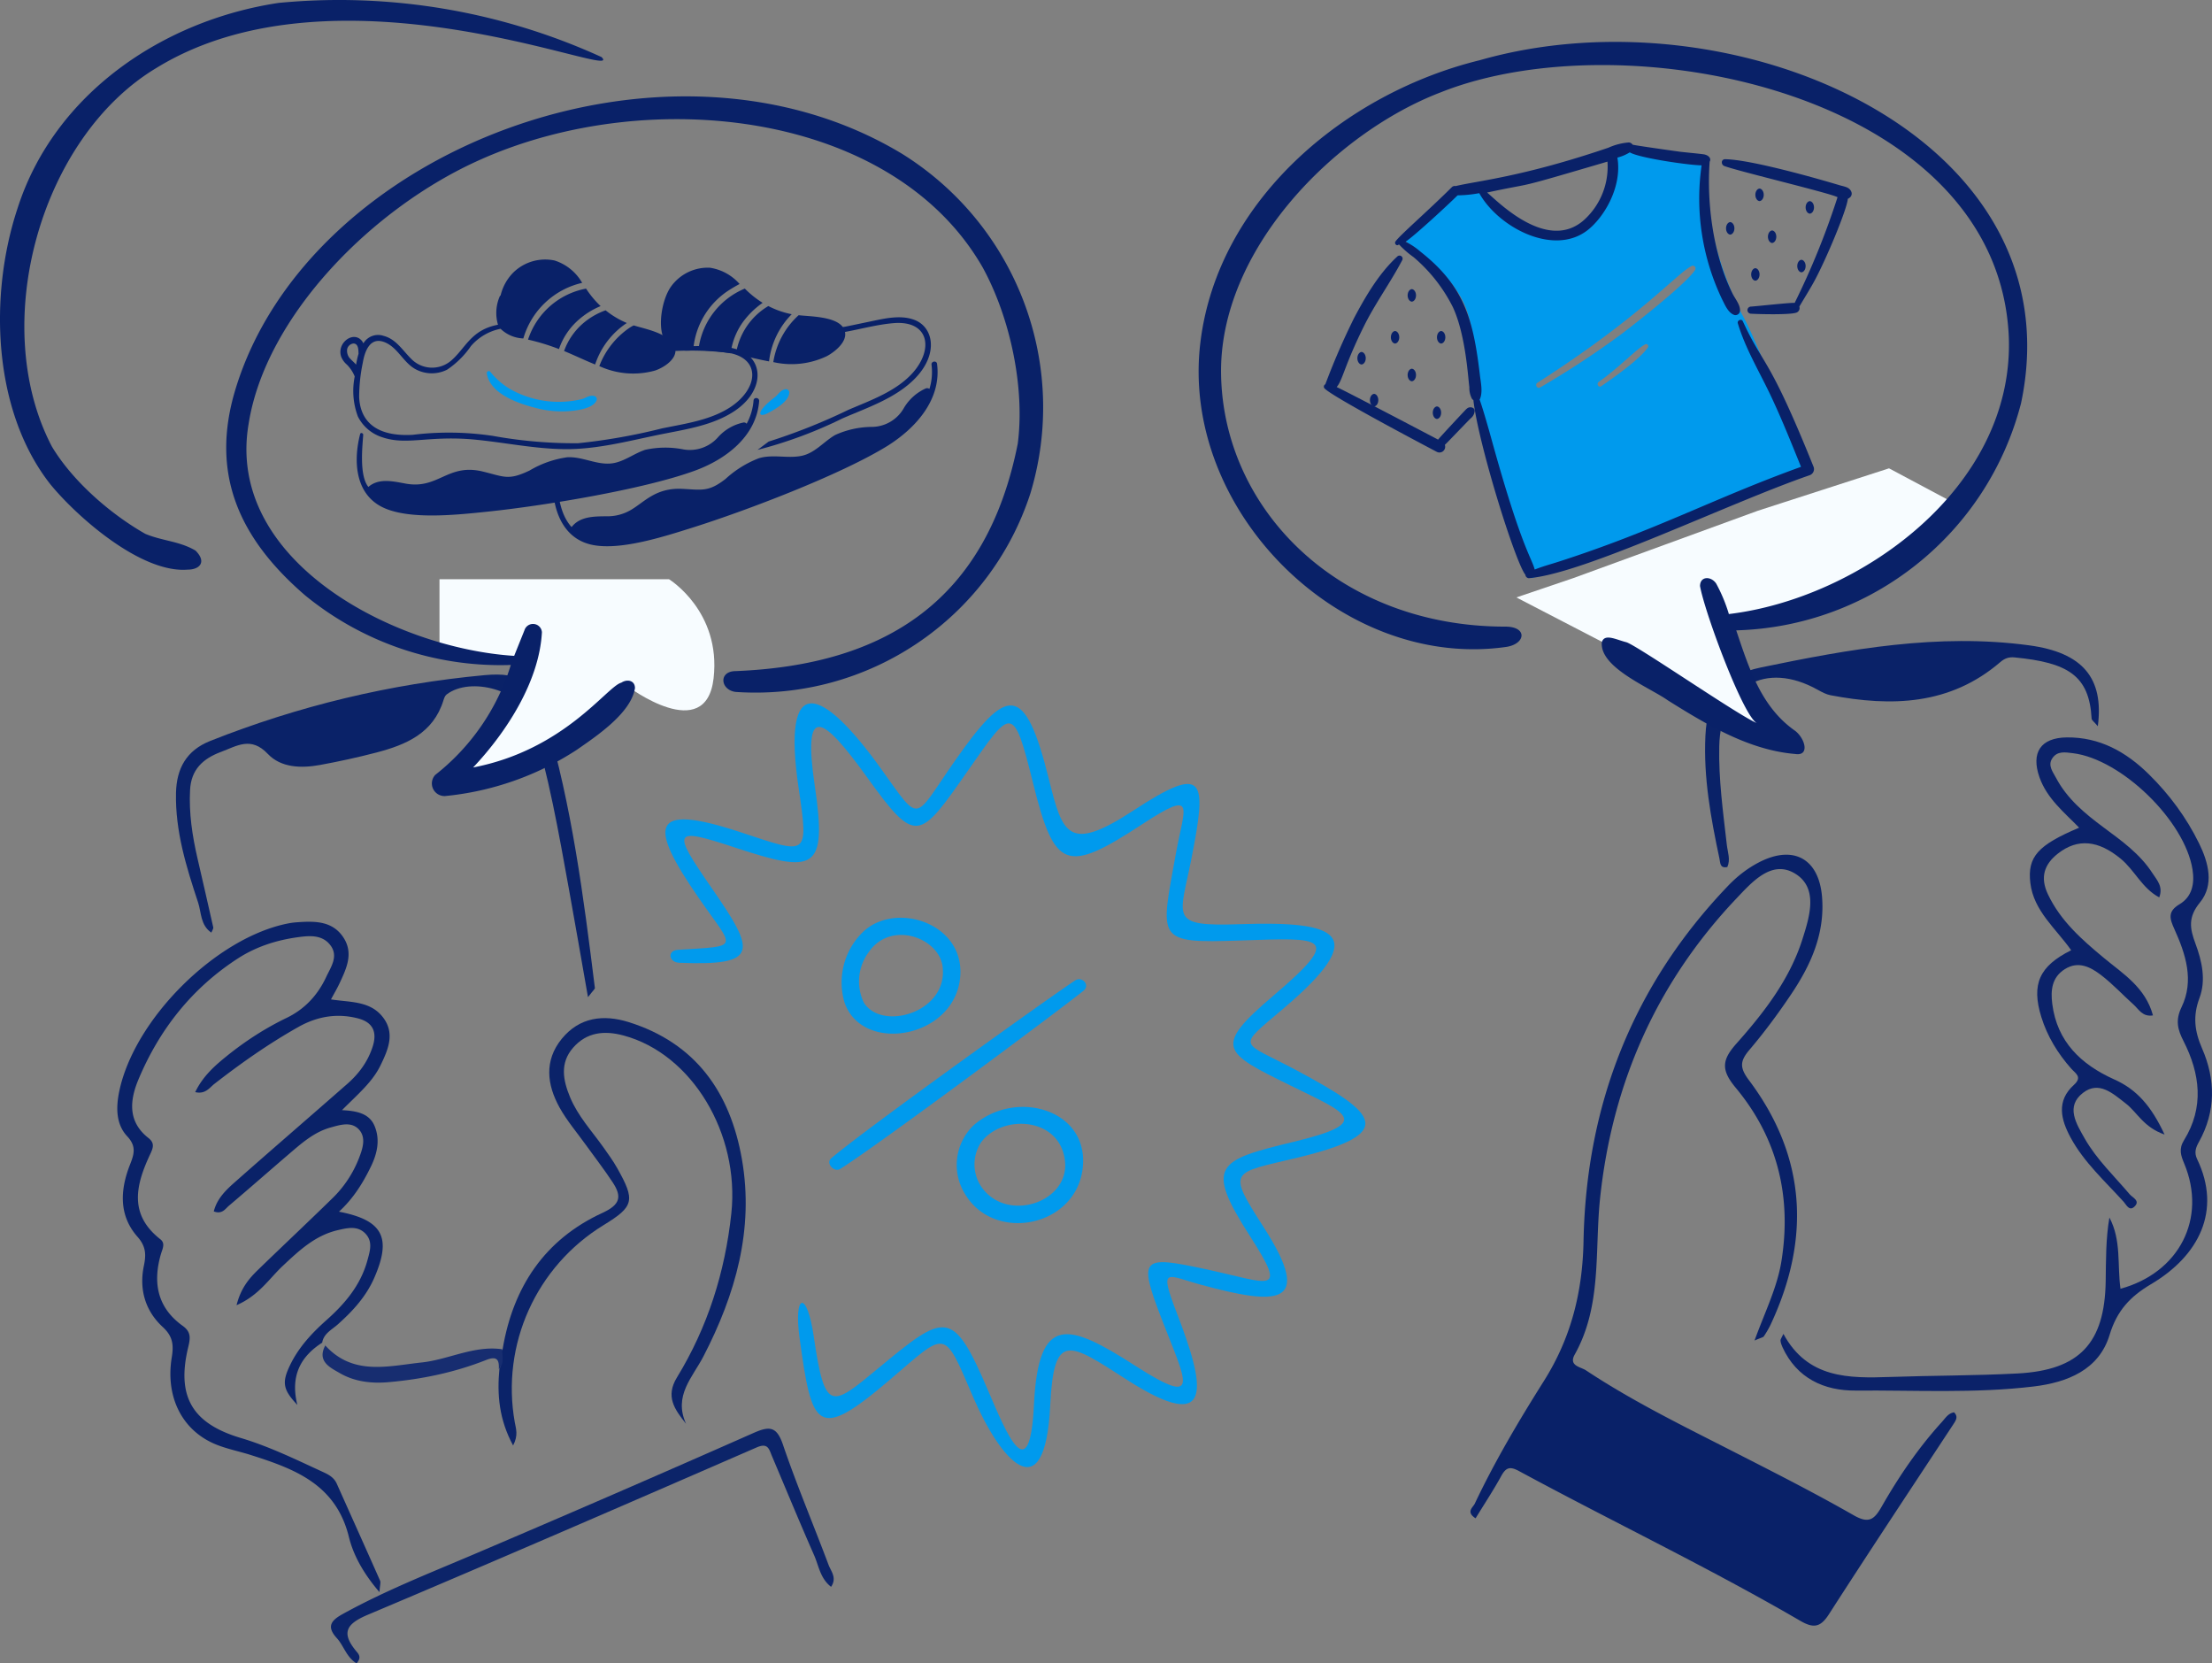 <svg width="427" height="321" xmlns="http://www.w3.org/2000/svg"><rect width="100%" height="100%" fill="#808080" stroke="none"/><path d="M338.695 258.694c2.03-5.59 4.371-10.202 5.193-15.335 2.003-12.496-.795-23.782-8.822-33.43-2.816-3.386-2.736-5.302.08-8.473 5.337-6.002 10.325-12.407 12.8-20.227 1.395-4.38 3.13-9.952-1.519-12.693-4.478-2.642-8.268 1.738-11.272 4.9-15.375 16.231-23.948 35.66-26.281 57.848-1.064 10.14.402 20.656-4.89 30.116-1.233 2.203 1.153 2.382 2.164 3.054 9.055 6.002 18.807 10.758 28.462 15.685 7.795 3.977 15.616 7.936 23.215 12.281 2.87 1.64 3.942.904 5.381-1.613 3.325-5.822 7.089-11.367 11.62-16.347.698-.762 1.225-1.71 2.379-1.899.876.851.33 1.594-.161 2.346-8.01 12.183-16.082 24.32-23.966 36.583-1.663 2.598-2.995 2.795-5.596 1.281-17.717-10.3-36.221-19.124-54.243-28.87-1.68-.905-2.485-.788-3.414.896-1.529 2.794-3.299 5.464-4.98 8.214-1.93-1.236-.491-2.123-.17-2.804 3.89-8.214 8.52-16.025 13.356-23.693 5.238-8.303 7.464-17.153 7.652-26.998.51-26.353 9.556-49.437 27.925-68.588 1.77-1.845 3.755-3.386 6.025-4.55 6.615-3.377 11.505-.636 12.095 6.754.563 7.076-2.181 13.123-5.971 18.757-2.485 3.7-5.15 7.31-8.037 10.704-1.814 2.15-1.966 3.395-.107 5.867 11.067 14.736 11.934 30.564 4.228 47.081a17.84 17.84 0 01-1.323 2.302c-.098.233-.473.27-1.823.851z" fill="#092168"/><path d="M417.846 218.952c-4.075-1.426-5.267-4.268-7.461-5.971-2.526-1.964-5.205-4.457-8.286-2.08-3.413 2.635-1.281 5.97.322 8.804 2.302 4.044 5.706 7.254 8.69 10.778.528.627 2.15 1.255.877 2.412-.985.896-1.532-.413-2.042-.969-3.592-3.972-7.632-7.585-10.23-12.373-1.89-3.488-2.813-7.075.627-10.186 1.711-1.542.269-2.241-.52-3.138-2.606-2.941-4.622-6.24-5.777-9.98-1.944-6.32-.394-9.8 5.769-12.866-2.93-4.178-7.238-7.576-7.883-12.983-.6-5.075 1.496-7.326 9.423-10.67-2.902-2.977-6.207-5.613-7.659-9.728-1.675-4.752.224-7.64 5.277-7.693 6.342-.072 11.439 2.788 15.837 7.11 3.96 3.9 7.229 8.32 9.683 13.315 1.854 3.766 2.956 8.042.18 11.432-2.339 2.86-1.954 5.003-.87 7.926 1.254 3.362 2.078 7.047.78 10.508-1.3 3.461-.959 6.375.492 9.71 2.625 6 2.697 12.15-.6 18.068-.591 1.058-.967 2.026-.34 3.326 4.774 9.935.35 18.65-8.913 24.128-4.022 2.376-6.566 5.093-7.99 9.782-2.06 6.797-8.215 9.173-14.655 9.953-11.403 1.371-22.896.7-34.344.79-6.064.052-11.385-2.333-14.162-8.403-.18-.394-.332-.834-.367-1.255-.018-.242.215-.51.564-1.282 4.676 8.625 12.586 8.59 20.647 8.312 8.179-.287 16.375-.243 24.553-.673 11.959-.636 16.823-5.837 17.011-17.789.063-4.097.01-8.204.717-12.301 2.356 4.429 1.487 9.19 2.14 13.745 11.359-3.112 16.716-13.584 12.3-24.164-.654-1.57-1.093-2.806-.036-4.51 3.923-6.34 3.117-12.822-.108-19.143-1.128-2.215-1.594-3.99-.367-6.536 2.472-5.12.797-10.23-1.389-15.064-.913-2.017-1.343-3.398 1.004-4.797 2.427-1.443 2.929-3.99 2.499-6.697-1.496-9.424-13.723-21.286-23.057-22.443-1.54-.188-3.064-.475-4.031 1.013-.887 1.363.143 2.61.734 3.73 2.141 4.062 5.599 6.913 9.2 9.585 3.476 2.583 7.005 5.084 9.414 8.814.87 1.354 2.115 2.564 1.317 4.68-3.314-1.748-4.738-5.236-7.426-7.45-4.326-3.57-8.286-4-12.11-1.023-2.697 2.098-3.485 4.627-1.962 7.855 2.436 5.155 6.557 8.769 10.812 12.301 3.708 3.076 8.008 5.676 9.477 11.092-2.024.331-2.741-1.184-3.753-2.09-2.105-1.891-4.04-3.99-6.28-5.702-2.024-1.542-4.37-2.78-6.987-1.13-2.508 1.587-2.759 4.062-2.418 6.716.931 7.307 5.58 11.674 11.86 14.516 4.505 1.982 7.291 5.272 9.817 10.688z" fill="#0B2269"/><path d="M404.96 140.149c-.725-.863-1.182-1.157-1.2-1.469-.447-8.364-4.638-10.812-14.856-11.808-1.11-.107-1.898.151-2.785.916-9.68 8.303-20.98 8.632-32.756 6.38-.851-.16-1.684-.613-2.454-1.04-10.119-5.669-18.778-.695-19.029 10.883-.143 6.39.743 12.69 1.46 19.008.16 1.432.752 2.865.098 4.307-1.442.285-1.343-.783-1.513-1.61-1.666-7.823-3.108-15.663-2.714-23.725.368-7.609 3.188-11.622 10.737-13.188 17.05-3.533 34.208-6.63 51.75-4.263 10.28 1.388 14.48 6.256 13.262 15.609z" fill="#0A2268"/><g><path d="M62.273 259.061c-4.244 2.696-6.272 6.43-4.875 12.062-2.785-2.946-3.025-4.325-1.388-7.71 1.646-3.402 4.172-6.125 6.957-8.605 3.602-3.197 6.636-6.752 7.953-11.56.489-1.782 1.067-3.555-.285-5.077-1.495-1.675-3.47-1.227-5.391-.78-4.404 1.012-7.508 3.95-10.666 6.913-2.616 2.454-4.609 5.704-8.914 7.576.827-3.277 2.393-5.122 4.136-6.814 4.795-4.648 9.661-9.215 14.43-13.88a21.71 21.71 0 005.097-7.763c.712-1.845 1.379-3.94-.071-5.48-1.459-1.55-3.594-.87-5.453-.35-2.936.815-5.222 2.722-7.482 4.657-4.056 3.465-8.069 7.002-12.143 10.45-.703.6-1.308 1.692-2.909 1.083.64-2.57 2.482-4.245 4.288-5.838 7.117-6.286 14.314-12.483 21.448-18.742 2.26-1.98 4.012-4.316 4.947-7.262.907-2.875-.054-4.683-2.856-5.409-4.039-1.047-7.873-.385-11.512 1.666-5.693 3.205-11.022 6.948-16.181 10.96-.952.734-1.744 2.069-3.719 1.603 1.468-3.054 3.745-5.068 6.076-6.949 3.585-2.892 7.428-5.381 11.592-7.387 3.469-1.675 5.978-4.379 7.597-7.844.907-1.952 2.482-4.066.783-6.224-1.54-1.96-3.888-1.809-6.139-1.504-4.154.555-8.113 1.818-11.627 4.083-8.851 5.713-15.15 13.656-19.224 23.345-1.7 4.038-2.126 8.175 1.913 11.336 1.28 1.003.88 1.96.346 3.107-2.757 5.874-4.225 11.596 1.949 16.432 1.023.797.409 1.844.115 2.856-1.61 5.525-.694 10.351 4.2 13.853 1.663 1.19 1.485 2.4 1.049 4.2-2.26 9.446.8 14.649 10.142 17.434 5.56 1.656 10.728 4.2 15.968 6.608 1.13.52 2.073 1.074 2.598 2.248 2.784 6.232 5.586 12.455 8.353 18.696.151.341-.036.842-.125 2.203-3.033-3.528-5.026-7.074-5.898-10.638-2.5-10.172-10.453-13.118-18.85-15.795-2.251-.717-4.6-1.173-6.78-2.05-6.502-2.633-9.83-9.09-8.566-16.817.391-2.4.222-4.057-1.744-5.865-3.362-3.099-4.59-7.236-3.638-11.811.445-2.123.427-3.726-1.246-5.615-3.62-4.101-3.345-9.026-1.45-13.861.792-2.015 1.317-3.555-.516-5.507-2.161-2.302-2.18-5.472-1.583-8.48 2.802-14.095 18.833-30.016 32.817-32.64.579-.107 1.175-.17 1.762-.205 3.336-.233 6.69-.206 8.753 2.981 1.984 3.045.543 6.009-.791 8.865-.436.932-.97 1.827-1.628 3.054 3.54.564 7.321.26 9.794 3.16 2.696 3.162 1.299 6.43-.24 9.582-1.592 3.26-4.377 5.552-7.428 8.632 2.962.143 5.284.68 6.28 3.036 1.112 2.632.534 5.283-.658 7.763-1.548 3.206-3.407 6.233-6.21 8.794 8.496 1.63 10.196 5.014 6.833 12.733-1.584 3.644-4.163 6.438-7.072 9.035-1.148 1.02-2.732 1.755-3.007 3.555l.089-.099z" fill="#0A2268"/><path d="M113.503 192.438c-1.32-7.508-2.455-14.11-3.65-20.694-2-11.036-3.91-22.09-7.267-32.823-1.75-5.607-11.685-8.486-16.39-4.887-.303.231-.464.71-.589 1.102-1.964 6.389-7.24 8.6-12.997 10.103-3.58.933-7.204 1.723-10.846 2.39-3.616.657-7.526.55-10.07-2.142-3.24-3.412-5.927-1.546-9.034-.382-3.517 1.315-5.767 3.412-5.972 7.358-.232 4.469.429 8.823 1.428 13.159 1.027 4.452 2.054 8.903 3.053 13.355.054.23-.187.533-.375 1.004-2.124-1.448-1.91-3.865-2.553-5.811-2.276-6.869-4.427-13.782-4.267-21.148.108-4.727 2.018-8.21 6.606-10.031 17.05-6.762 34.726-11.01 52.963-12.698 7.088-.657 9.757 1.449 11.757 8.157 5.097 17.042 7.346 34.618 9.533 52.193.045.205-.303.445-1.33 1.795z" fill="#0A2268"/><path d="M97.028 260.37c2.015-12.037 8.148-21.2 19.296-26.315 3.497-1.61 3.71-3.194 1.953-5.872-1.615-2.464-3.435-4.795-5.157-7.197s-3.666-4.67-5.095-7.233c-2.45-4.421-3.017-9.065.418-13.282 3.417-4.181 8.041-4.733 12.887-3.23 12.977 4.049 19.634 13.594 21.888 26.467 2.37 13.54-1.251 26.111-7.411 38.023-2.121 4.102-5.84 7.607-3.373 13.034-2.21-2.776-4.02-5.24-1.757-8.941 5.938-9.715 9.284-20.302 10.5-31.671 1.633-15.346-7.58-30.773-20.814-34.322-3.72-.997-7.092-.65-9.72 2.348-2.609 2.972-1.96 6.299-.585 9.59 1.5 3.604 4.145 6.45 6.373 9.573.94 1.326 1.9 2.642 2.698 4.057 3.56 6.298 3.266 7.428-2.618 11.031-13.012 7.971-19.811 23.05-17.14 38.04.222 1.255.72 2.5-.32 4.485-2.724-5.036-3.115-9.83-2.644-14.795.728-1.174-.266-2.642.621-3.79z" fill="#0B2369"/><path d="M68.822 321c-1.974-1.217-2.456-3.403-3.804-4.87-2.073-2.257-1.063-3.439 1.17-4.665 8.064-4.452 16.612-7.82 25.06-11.41a4299.544 4299.544 0 0054.231-23.522c3.081-1.36 4.457-1.27 5.662 2.266 2.662 7.82 5.895 15.445 8.798 23.185.473 1.253 1.67 2.514.49 4.247-2.08-1.59-2.375-4.052-3.277-6.105-2.795-6.344-5.439-12.76-8.145-19.15-.554-1.315-.75-2.603-2.947-1.643-24.99 10.867-49.989 21.718-75.103 32.31-4.27 1.804-5.055 3.563-2.153 7.056.402.47 1.063 1.155.018 2.301z" fill="#0C2469"/><path d="M96.907 260.378c.071 1.324.497 2.712-.62 3.847.123-1.928-.453-2.55-2.45-1.766-6.057 2.397-12.373 3.712-18.857 4.28-3.318.288-6.555-.1-9.402-1.757-1.828-1.063-4.489-2.252-2.732-5.433a.527.527 0 01-.098.054c5.375 5.947 12.126 4.028 18.636 3.334 5.216-.559 10.094-3.316 15.523-2.559z" fill="#172D70"/></g><g><path d="M313.292 125.957l4.887 5.03 9.12 5.852 12.032 4.172v-7.527l-5.698-10.392-2.114-3.133h10.88l11.694-4.664 14.148-10.15 8.727-8.202-12.316-6.561-25.321 8.186-35.67 13.014-10.941 3.713 20.572 10.662z" fill="#F7FCFF" fill-rule="evenodd"/><path d="M231.729 66.027c-3.984 32.358 26.976 63.259 58.856 58.843 3.92-.488 4.41-3.942 0-3.942-32.18 0-54.373-22.572-54.869-48.561-.488-24.058 21.88-46.731 42.48-54.579 35.802-14.222 107.622.226 109.582 47.301 1.047 29.146-28.902 50.399-54.04 53.413a30.505 30.505 0 00-2.448-5.88c-.983-1.472-3.119-1.472-3.119.488.975 5.392 8.677 25.982 11.14 26.499-2.951-.984-23.441-15.185-25.401-15.68-1.96-.495-4.173-1.722-4.692 0-.495 4.904 9.288 8.769 12.72 11.217 7.555 4.727 15.673 9.606 24.553 10.357 2.944.496 1.968-3.02 0-4.492-6.45-4.521-8.831-11.891-11.33-19.36 26.049-.727 48.472-18.605 54.979-43.836 10.905-51.653-55.644-80.148-104.459-66.201-26 6.354-50.59 26.944-53.952 54.413z" fill="#092168"/><path d="M336.222 60.572C330.017 48.28 328.56 36 329.55 30.041l-14.718-1.737c-.171 0 .281-.155-3.514 1.318 1.748 5.145-1.762 12.95-8.938 14.907-7.048 1.92-16.147-8.262-16.266-8.322l-4.229.777-10.965 9.283c4.31 2.997 8.62 6.662 11.201 11.314 3.456 6.226 2.86 18.739 2.86 18.859 0 .187-.512-1.563 10.665 35.142l52.91-19.756c-.79-2.913-8.878-25.363-12.333-31.254zm-9.712-9.219a.52.52 0 01.637.08c.169.169.201.433.078.639-1.574 2.597-11.981 10.696-14.062 12.275a170.463 170.463 0 01-15.848 10.417c-.598.354-1.081-.551-.537-.898 19.81-12.668 26.776-20.96 29.732-22.513zm-8.401 15.687c-1.503 2.265-6.777 5.956-8.997 7.484-.532.366-1.006-.472-.477-.838 3.825-2.682 7.385-6.434 8.878-7.184a.403.403 0 01.532.007c.15.136.178.363.064.531z" fill="#009AED"/><path d="M349.995 89.857c-8.652-21.46-9.528-19.08-13.57-27.87-.246-.534-1.136-.179-.956.418 1.434 4.774 4.015 9.071 6.156 13.542 2.223 4.65 4.125 9.43 6.038 14.144-16.9 6.094-27.982 12.262-46.865 18.33-1.494.48-3.049.896-4.543 1.492-.64-2.423-2.545-4.205-8.25-24.826-2.474-8.926-2.493-7.895-2.33-8.057.597-1.373.168-3.222 0-4.655-1.267-10.707-2.992-17.14-11.478-23.813a13.3 13.3 0 00-2.87-1.912c1.81-1.204 8.403-7.314 10.044-8.952a24.832 24.832 0 004.183-.419c3.644 6.547 14.239 12.183 20.803 7.221 3.235-2.446 6.827-8.402 5.859-14.085a8.492 8.492 0 002.39-1.014c1.869 1.119 11.655 2.506 13.868 2.506a45.04 45.04 0 004.007 25.962c.55 1.068 1.133 2.515 2.331 2.924a.88.88 0 001.076-.836c.06-1.134-.932-2.279-1.434-3.283-3.71-7.412-5.023-17.413-4.424-25.482.27-.406.084-1.096-.956-1.373-.395-.105-3.76-.412-4.782-.537-.118-.015-9.029-1.255-9.147-1.373a.927.927 0 00-.717-.418c-1.364.107-2.699.45-3.945 1.014-16.649 5.661-25.392 6.406-29.47 7.401a.826.826 0 00-.777.236c-4.49 4.48-10.224 9.432-10.88 10.503-.182.297.118.775.478.657.06-.06.18-.06.236-.118a18.742 18.742 0 002.81 2.447 30.625 30.625 0 017.591 9.668c2.513 5.438 2.922 13.79 3.17 15.4a4.46 4.46 0 00.479 2.208c.068.127.172.23.298.298.943 8.434 8.11 31.375 10.043 33.72a.706.706 0 00.658.657c10.776-.883 38.445-14.43 54.218-19.874a1.25 1.25 0 00.598-1.91c.119.18.119.12.06.06zm-39.692-58.665a13.872 13.872 0 01-4.478 11.22c-7.227 6.511-17.077-3.953-18.77-5.253 10.379-2.221 3.872-.275 23.248-5.967z" fill="#092168"/><path d="M283.7 78.61c-.473.06-.769.474-1.065.771-.116.117-4.721 5.028-5.028 5.457-1.4-.736-18.077-9.497-19.582-10.142 1.166-1.315 1.497-4.187 5.324-11.862 2.19-4.388 5.063-8.311 7.336-12.628a.6.6 0 00-.168-.764.597.597 0 00-.779.053c-3.54 3.259-6.098 7.639-8.338 11.856a136.335 136.335 0 00-5.56 12.81.503.503 0 00-.117.832c1.723 1.726 19.477 11.068 21.652 12.217.404.2.889.135 1.226-.164.338-.3.46-.774.311-1.2.3-.24 3.65-3.778 4.97-5.1.417-.317.693-.786.77-1.305.116-.653-.475-.89-.952-.83zM356.704 38.359a.798.798 0 00.302-.18.962.962 0 00.423-1.014c-.306-1.072-1.386-1.14-2.355-1.43-4.642-1.391-17.17-4.938-22.037-5.01-.845-.011-.84 1.059-.18 1.312 2.618.996 20.79 5.321 21.856 6.023a148.258 148.258 0 01-8.273 20.393c-.825-.074-7.355.654-8.451.715a.69.69 0 00-.666.686c0 .369.294.671.666.686 2.094.118 7.417.21 8.69-.18a.942.942 0 00.593-.453.922.922 0 00.07-.739c.906-1.55 1.886-3.092 2.778-4.71 2.32-4.203 6.405-13.983 6.584-16.1z" fill="#092168"/><path d="M339.66 38.811c.453-.037.808-.57.808-1.213 0-.643-.355-1.175-.809-1.213-.454.038-.809.57-.809 1.213 0 .644.355 1.176.81 1.213zM338.85 54.174c.456-.043.81-.573.81-1.213 0-.64-.354-1.17-.81-1.213-.455.043-.808.573-.808 1.213 0 .64.353 1.17.808 1.213zM342.085 44.471c-.455.043-.808.573-.808 1.213 0 .64.353 1.17.808 1.213.455-.043.809-.573.809-1.213 0-.64-.354-1.17-.809-1.213zM272.536 55.79c-.455.044-.809.574-.809 1.214s.354 1.17.809 1.213c.455-.043.809-.573.809-1.213 0-.64-.354-1.17-.809-1.213zM269.301 66.302c.454-.037.809-.569.809-1.213 0-.643-.355-1.175-.809-1.212-.454.037-.809.569-.809 1.212 0 .644.355 1.176.81 1.213zM262.831 70.345c.454-.037.81-.57.81-1.213 0-.643-.356-1.175-.81-1.213-.454.038-.808.57-.808 1.213 0 .644.354 1.176.808 1.213zM277.388 80.856c.454-.037.809-.569.809-1.212 0-.644-.355-1.176-.809-1.213-.454.037-.808.569-.808 1.213 0 .643.354 1.175.808 1.212zM272.536 73.58c.454-.038.809-.57.809-1.213 0-.644-.355-1.176-.809-1.213-.454.037-.809.569-.809 1.213 0 .643.355 1.175.809 1.212zM278.197 66.302c.454-.037.809-.569.809-1.213 0-.643-.355-1.175-.809-1.212-.454.037-.809.569-.809 1.212 0 .644.355 1.176.809 1.213zM265.258 78.43c.454-.037.808-.569.808-1.212 0-.644-.354-1.176-.808-1.213-.454.037-.81.57-.81 1.213 0 .643.356 1.175.81 1.213zM347.746 52.557c.454-.038.809-.57.809-1.213 0-.644-.355-1.176-.809-1.213-.454.037-.808.57-.808 1.213 0 .643.354 1.175.808 1.213zM349.364 41.237c.455-.043.808-.573.808-1.213 0-.64-.353-1.17-.808-1.213-.456.043-.81.573-.81 1.213 0 .64.354 1.17.81 1.213zM333.998 45.28c.455-.043.809-.574.809-1.213 0-.64-.354-1.17-.809-1.213-.455.043-.809.573-.809 1.213 0 .64.354 1.17.81 1.213z" fill="#092168"/></g><g><path d="M121.216 132.493l-10.865 10.26-15.513 7.236H86.68l9.254-10.216 4.75-12.235-15.846-1.887v-13.873h44.3s10.08 6.16 8.615 19.105c-1.466 12.945-16.537 1.61-16.537 1.61z" fill="#F7FCFF" fill-rule="evenodd"/><path d="M146.544 77.396c.052-.686-1.018-.818-1.079-.113a11.257 11.257 0 01-1.331 4.492.69.69 0 00-.581-.245 9.077 9.077 0 00-4.954 2.854 7.24 7.24 0 01-6.763 2.327 18.032 18.032 0 00-7.282.094c-2.322.762-4.352 2.518-6.84 2.655-2.777.168-5.39-1.362-8.191-1.217a19.44 19.44 0 00-7.268 2.546c-4.087 1.961-4.872 1.237-8.975.23-6.891-1.717-8.634 3.52-15.058 2.294-2.386-.435-5.106-1.088-7.112.656-1.819-2.224-1.119-8.062-.997-10.06.015-.333-.515-.493-.592-.145-1.38 5.345-.96 11.928 4.84 14.36 5.122 2.16 13.829 1.237 19.68.623 10.76-1.107 30.248-4.3 40.109-7.921 5.927-2.163 11.874-6.59 12.394-13.43zM112.32 62.61a12.686 12.686 0 00-3.43 5.13c1.968.813 3.962 1.779 5.993 2.6a15.395 15.395 0 016.124-8.011l-.022-.003a17.013 17.013 0 01-4.082-2.44 13.703 13.703 0 00-4.583 2.723z" fill="#092168"/><path d="M73.754 84.373c4.642 1.6 8.696-.261 17.103.394 6.065.511 12.065 1.855 18.179 1.911 6.113.056 12.066-1.52 17.979-2.743 4.905-1.012 10.28-1.705 14.576-4.48 5.692-3.671 5.872-9.3 2.061-11.436-3.303-1.818-8.029-1.028-13.51-1.273-1.246-2.5-5.533-3.232-7.801-3.946-.255.117-.5.252-.735.404a15.701 15.701 0 00-5.917 7.446 15.634 15.634 0 0010.761.859c1.628-.54 3.9-2.021 3.938-3.777 3.456-.166 6.92-.04 10.356.377 6.053 1.107 5.697 6.7.49 10.298-3.906 2.67-8.924 3.338-13.443 4.266a113.994 113.994 0 01-16.2 2.863c-5.5.04-10.992-.431-16.405-1.41a57.514 57.514 0 00-15.55-.209c-7.236.387-10.082-2.777-10.306-7.244.005-2.235.24-4.465.7-6.653.396-2.367 1.495-5.25 4.473-3.868 2.377 1.109 3.408 3.852 5.73 5.108a6.586 6.586 0 006.091.074 17.284 17.284 0 004.585-4.546 10.193 10.193 0 015.716-3.339 6.716 6.716 0 004.402 1.866 15.407 15.407 0 0111.355-10.73 9.455 9.455 0 00-5.31-4.308 8.794 8.794 0 00-8.047 2.38 9.336 9.336 0 00-2.385 4.347.569.569 0 00-.214.292 8.033 8.033 0 00-.293 5.375c-5.122.96-6.21 4.38-8.864 6.76a5.637 5.637 0 01-7.958-.25c-1.65-1.645-2.895-3.762-5.283-4.37a3.293 3.293 0 00-3.885 1.457 1.92 1.92 0 00-.51-.725c-1.675-1.576-4.614.734-3.78 3.27a3.854 3.854 0 001.123 1.565 6.984 6.984 0 011.499 2.274 14.058 14.058 0 00.612 7.733 7.96 7.96 0 004.667 3.988zm-6.3-15.31a2.242 2.242 0 01-.432-1.72 1.398 1.398 0 011.215-1.053c1.02.022.944 1.407.978 1.975a15.03 15.03 0 00-.471 2.107c-.408-.462-.927-.895-1.283-1.308h-.007z" fill="#092168"/><path d="M101.932 65.541a42.25 42.25 0 015.97 1.823 13.076 13.076 0 013.43-5.318 15.233 15.233 0 014.61-2.973 18.417 18.417 0 01-2.811-3.376 14.608 14.608 0 00-11.199 9.844z" fill="#092168"/><path d="M93.973 72.06c.616 3.95 6.075 5.814 9.363 6.643 2.072.568 4.225.786 6.369.647 1.522-.112 4.787-.46 5.46-2.087a.629.629 0 00-.518-.85c-.799-.19-1.482.325-2.22.584a19.13 19.13 0 01-13.71-1.777 14.085 14.085 0 01-4.052-3.444.384.384 0 00-.692.284z" fill="#009AED"/><g><path d="M180.888 70.219c-.09-.703-1.161-.522-1.066.18.198 1.562.06 3.148-.406 4.652a.82.82 0 00-.658-.111 9.328 9.328 0 00-4.356 3.943 7.167 7.167 0 01-6.153 3.502 17.447 17.447 0 00-7.034 1.563c-2.233 1.293-3.935 3.545-6.586 4.043-2.695.513-5.454-.364-8.14.443a20.23 20.23 0 00-6.434 3.996c-3.279 2.546-4.547 2.097-8.355 1.91-5.242-.246-7.354 2.646-10.1 4.177a8.923 8.923 0 01-4.52 1.118c-2.411.019-5.136.012-6.737 2.078-.04-.024-.055-.068-.095-.093-2.294-2.672-2.441-6.272-2.913-9.569a.31.31 0 00-.61.02c-.277 5.628 1.57 11.983 7.843 13.126 5.356.982 13.39-1.565 19.116-3.377 10.154-3.196 28.574-10.166 37.647-15.783 5.451-3.427 10.445-8.94 9.557-15.818zM134.813 67.597c2.086.044 4.167.241 6.224.59a13.287 13.287 0 012.375-6.036 16.134 16.134 0 013.805-3.708 18.735 18.735 0 01-3.44-2.752 14.682 14.682 0 00-8.964 11.906z" fill="#092168"/><path d="M146.241 86.819a84.633 84.633 0 0016.424-6.09c4.786-2.071 10.235-3.869 13.97-7.69 4.634-4.753 3.57-10.038-.277-11.364-2.627-.927-5.66-.198-8.273.346-6.152 1.286-5.268 1.123-5.47.996-1.594-1.968-6.344-1.942-8.448-2.187a15.44 15.44 0 00-4.89 9.049c3.48.793 7.128.387 10.349-1.154 1.532-.825 3.912-2.733 3.486-4.663 3.121-.573 6.187-1.426 9.359-1.7 6.805-.572 7.83 4.922 3.754 9.553-3.231 3.62-8.147 5.325-12.493 7.194a115.113 115.113 0 01-15.356 6.11m-19.236-18.58a6.629 6.629 0 004.616.947l.062.006a15.115 15.115 0 017.256-11.81c.518-.325 1.098-.66 1.695-.975a9.513 9.513 0 00-5.74-3.14 8.733 8.733 0 00-7.509 3.654c-1.821 2.558-2.746 8.296-1.016 10.664" fill="#092168" fill-rule="evenodd"/><path d="M148.144 79.763c1.357-.698 4.226-2.294 4.21-4.054a.63.63 0 00-.809-.58c-.809.138-1.237.878-1.816 1.405-3.818 2.856-3.504 4.195-1.585 3.23z" fill="#009AED"/><path d="M142.06 68.38c2.095.403 4.237.969 6.395 1.363.4-3.438 1.94-6.643 4.375-9.103a16.855 16.855 0 01-4.51-1.577c-3.388 2-5.69 5.424-6.26 9.316z" fill="#092168"/></g><path d="M45.45 75.134c-4.935 16.264.659 28.76 13.498 39.801a59.553 59.553 0 0039.658 13.393 43.058 43.058 0 01-14.578 21.208 2.42 2.42 0 00-.44 2.667 2.449 2.449 0 002.313 1.423 56.481 56.481 0 0025.447-8.927c3.741-2.603 10.474-7.069 11.225-11.905 0-1.487-1.501-1.795-2.624-1.054-2.765.692-10.914 12.959-28.618 16.371 6.508-6.895 12.778-16.665 13.279-26.106a1.716 1.716 0 00-1.53-1.584 1.723 1.723 0 00-1.84 1.213l-1.986 4.938c-23.217-1.486-55.756-18.33-51.264-44.745 3.24-20.757 23.897-41.816 44.9-51.09 32.622-14.494 79.5-9.228 96.782 20.831 5.302 9.648 8.206 23.142 6.796 34.047-5.987 30.129-25.333 42.713-54.442 43.897-3.363 0-2.99 3.652 0 4.022 25.561 1.725 49.02-14.078 56.881-38.32 7.516-24.866-2.589-51.66-24.696-65.486-45.494-27.552-114.75-.767-128.761 45.406z" fill="#092168"/><path d="M30.167 13.13C7.777 26.568-2.303 62.65 10.012 86.167c3.999 6.677 11.274 13.015 18.04 16.858 3.339 1.392 6.577 1.394 9.693 3.231 2.235 2.24.743 3.672-1.497 3.672-8.955.744-21.27-10.077-26.492-16.427C-1.44 79.32-2.187 56.925 3.413 40.126 10.499 18.102 31.413 3.92 53.792.56a121.98 121.98 0 0162.328 10.454C121.208 16.1 65.57-8.662 30.167 13.13z" fill="#092168"/></g><g fill="#009AED" fill-rule="evenodd"><path d="M243.974 236.89c9.903 15.427 2.299 14.947-11.997 11.085-6.775-1.836-8.332-3.752-4.828 5.357 5.245 13.632 7.83 24.149-9.697 12.891-11.085-7.126-14.018-9.38-14.717 4.966-1.02 20.862-9.726 10.47-14.92-1.658-5.774-13.488-4.987-12.66-16.215-3.108-13.95 11.864-14.867 9.167-17.251-8.2-1.189-8.615 1.414-9.363 2.734-.326 2.158 14.85 3.391 13.658 12.482 6.132 12.932-10.71 14.352-11.613 21.152 4.268 3.647 8.518 8.068 19.337 8.878 2.737.858-17.573 6.626-15.771 19.568-7.454 13.143 8.447 9.626 2.778 5.052-9.113-4.575-11.893-3.758-12.16 8.424-9.557 12.465 2.658 16.137 5.3 8.686-6.306-8.82-13.735-6.38-14.682 8.393-18.251 15.624-3.769 10.297-5.499-.768-10.943-12.807-6.301-14.84-7.31-3.19-17.219 13.733-11.68 9.634-11.236-6.251-10.694-16.549.566-15.539.013-12.511-16.821 1.605-8.92 4.12-12.564-6.447-5.649-14.703 9.626-16.969 8.884-21.136-7.913-3.834-15.461-4.16-14.418-12.541-2.431-9.412 13.463-10.004 14.517-19.45 1.384-8.787-12.221-12.511-14.404-10.136 1.622 2.445 16.464-.09 16.922-15.368 11.887-12.161-4.008-12.293-3.409-4.454 7.924 8.369 12.097 9.222 14.93-6.327 14.3-2.071-.083-2.368-2.366-.303-2.499 12.32-.792 10.985.027 4.04-10.016-9.665-13.974-9.548-18.492 8.031-12.696 12.974 4.274 13.258 4.985 11.266-8.439-3.37-22.732 4.45-19.713 15.809-3.916 7.892 10.974 6.196 10.256 14.31-1.351 10.02-14.335 13.493-15.42 18.18 3.477 2.648 10.644 3.73 14.297 16.352 6.036 13.93-9.118 14.157-5.986 11.194 9.17-2.279 11.678-4.562 13.26 9.382 12.787 18.935-.643 25.298 1.868 8.404 16.233-9.327 7.932-8.42 6.126 2.631 12.054 15.408 8.263 19.478 12.074.027 16.772-12.841 3.083-13.691 2.26-6.488 13.478z"/><path d="M207.555 189.205c-3.698 2.366-40.559 28.728-47.098 34.325-1.13.97.605 2.756 1.7 2.077 7.073-4.385 43.732-31.703 47.017-34.425 1.308-1.086-.276-2.834-1.62-1.977zM163.025 193.468c3.492 10.153 21.72 6.832 22.36-5.346.534-10.077-12.565-14.175-18.766-8.298-3.643 3.496-5.037 8.786-3.594 13.644zm4.667-9.716c4.26-6.212 13.627-2.824 14.284 2.89l-.008-.001c1.015 8.74-11.763 12.452-15.231 6.815a9.472 9.472 0 01.955-9.704zM186.277 230.41c5.563 9.379 20.98 6.472 22.659-4.483 1.79-11.684-12.685-15.987-20.951-8.798a10.609 10.609 0 00-1.708 13.28zm3.698-.677a7.736 7.736 0 01-.612-9.244c4.028-5.535 15.324-5 16.223 3.625.803 7.682-10.45 11.684-15.61 5.62z"/></g></svg>